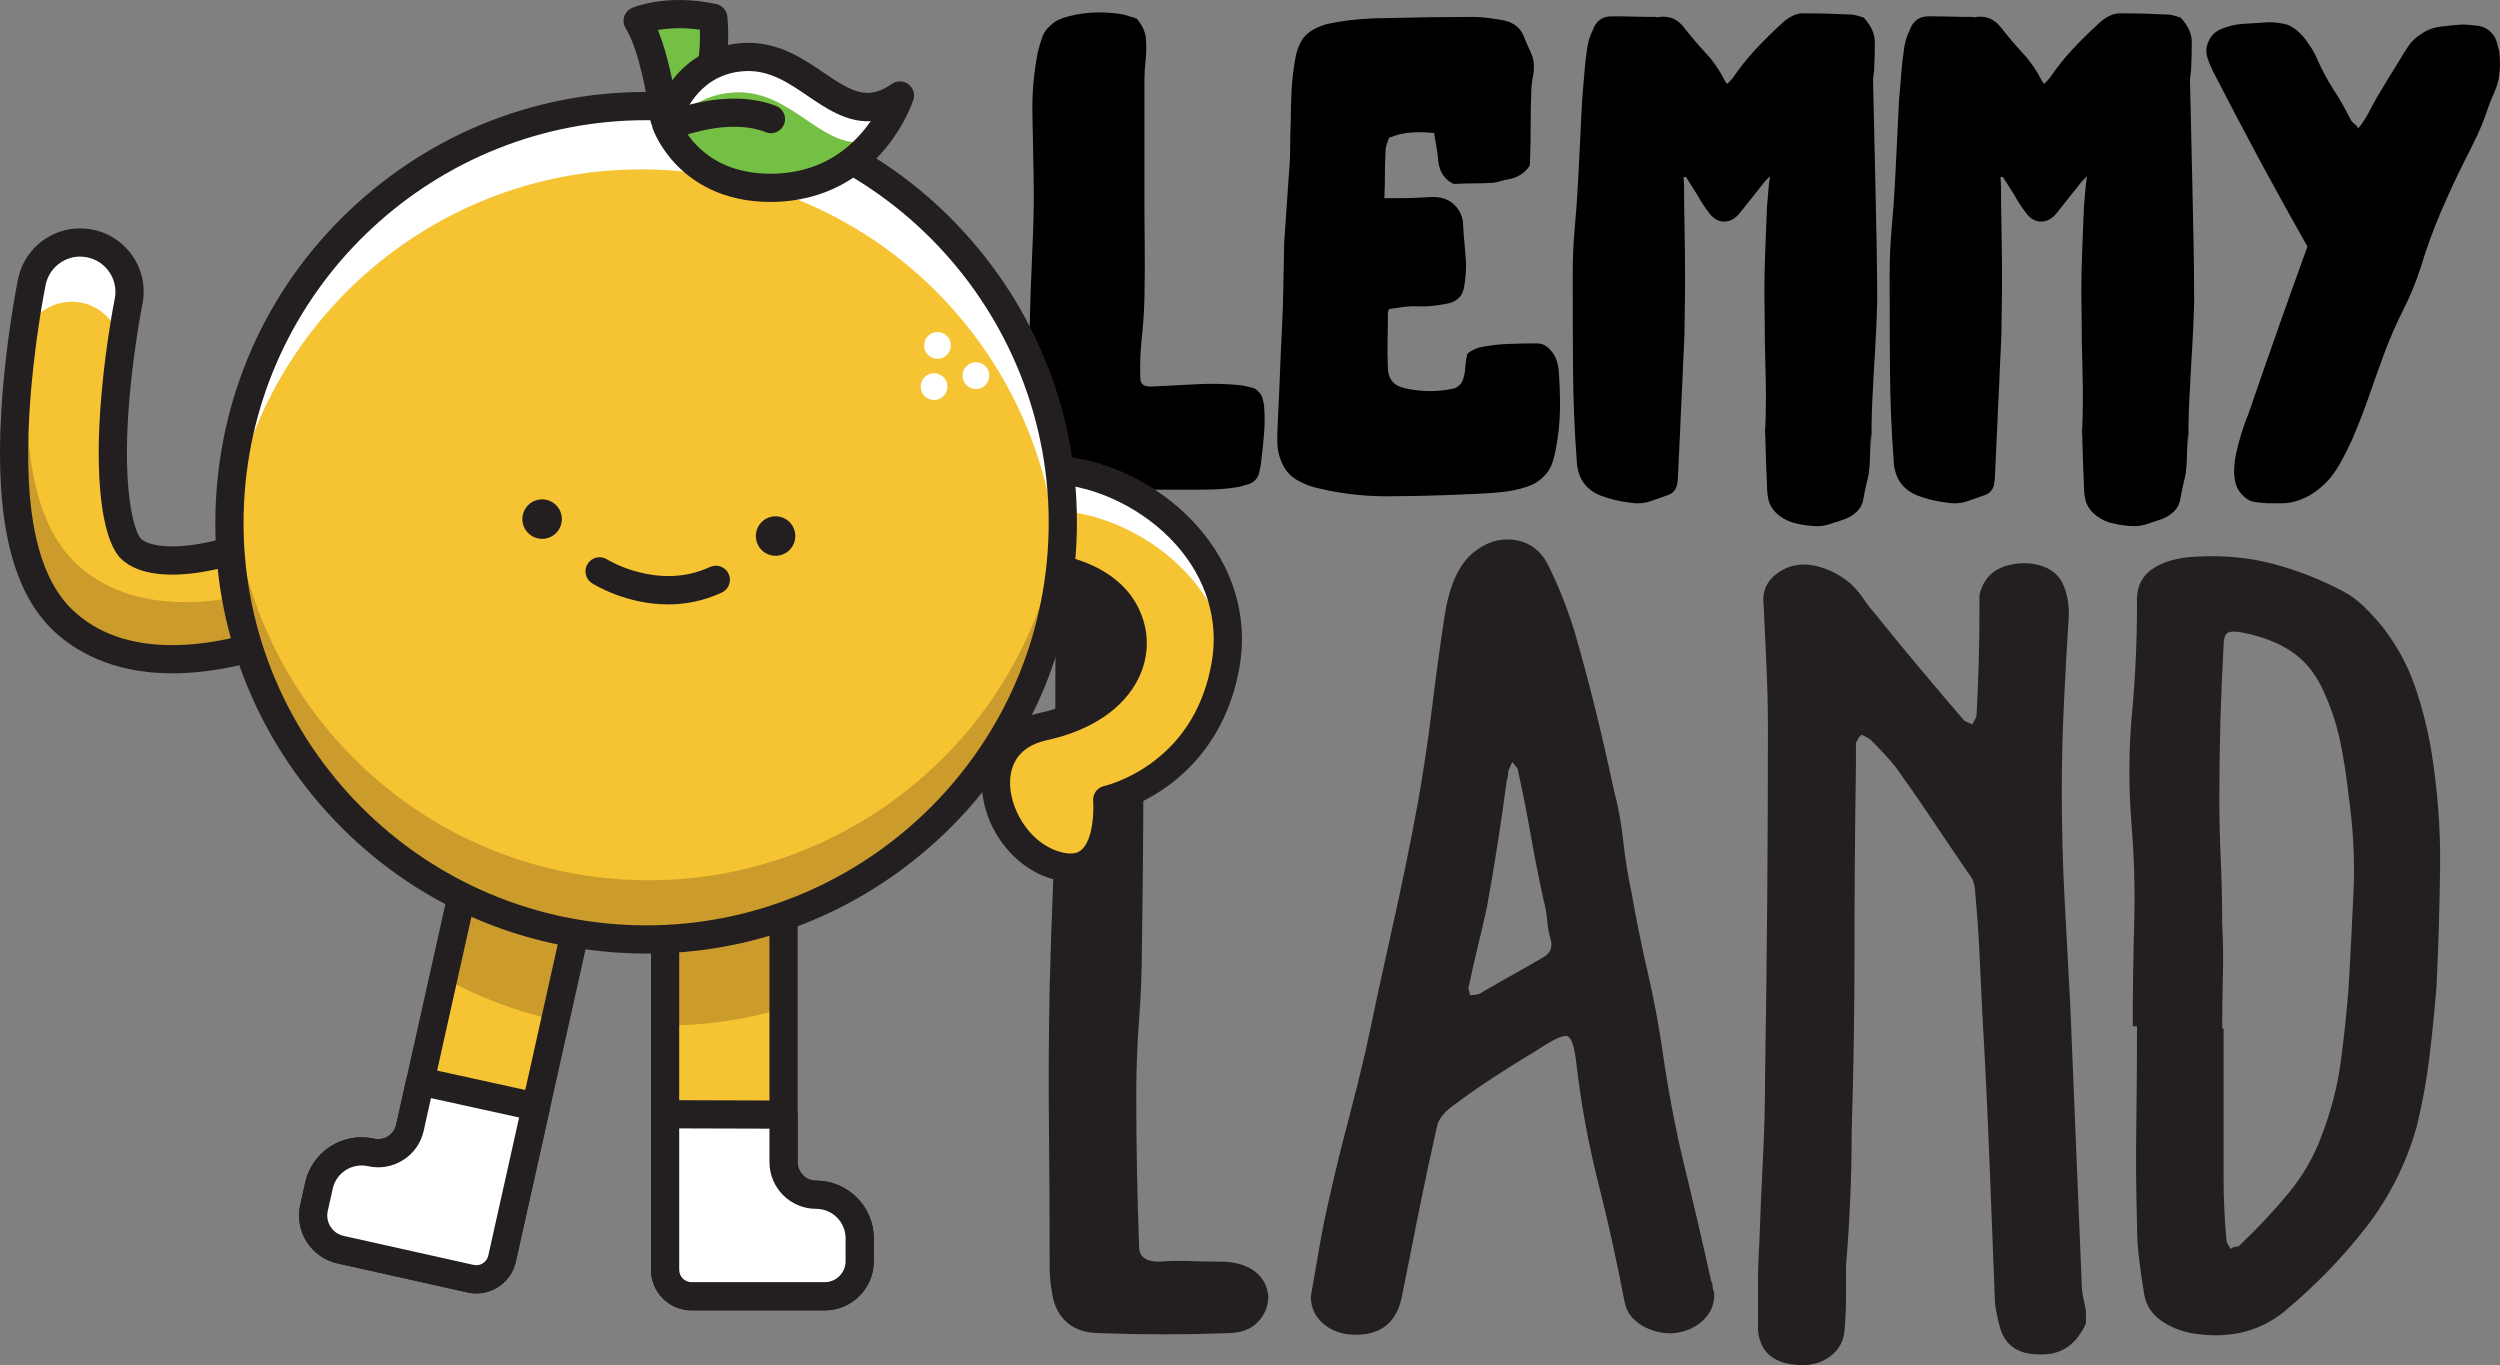 <?xml version="1.0" encoding="UTF-8"?>
<svg id="Ebene_2" xmlns="http://www.w3.org/2000/svg" viewBox="0 0 2254.04 1230.9">
  <rect x="0" y="0" width="2254.04" height="1230.9" fill="#808080" stroke="none"/>
  <defs>
    <style>
      .cls-1 {
        fill: #231f20;
      }

      .cls-2 {
        fill: #fff;
      }

      .cls-3 {
        fill: #74c044;
      }

      .cls-4 {
        fill: #cb9b2c;
      }

      .cls-5 {
        fill: #f6c333;
      }
    </style>
  </defs>
  <g id="Layer_4">
    <g id="LK_Logo">
      <g>
        <path d="M1134.88,353.33c1.78,1.79,2.94,3.74,3.47,5.88.54,2.14.98,4.27,1.33,6.41.71,8.55.71,17.09,0,25.64-.72,8.55-1.6,17.09-2.67,25.64-.36,2.85-.89,5.79-1.6,8.81-.72,3.03-1.96,5.43-3.74,7.21-1.79,1.78-3.92,3.02-6.41,3.74-2.5.71-4.99,1.42-7.48,2.14-5.7,1.07-11.22,1.78-16.56,2.14-5.34.35-11.04.53-17.09.53h-102.55c-5.7,0-11.4-.36-17.09-1.07-4.99-.72-9.97-1.79-14.96-3.21-4.99-1.43-9.08-4.1-12.29-8.01-2.14-2.85-3.56-6.05-4.27-9.61-.72-3.56-1.43-7.12-2.14-10.68-2.85-23.85-4.01-48.07-3.47-72.64.53-24.57,1.15-48.78,1.87-72.64.71-17.8,1.42-35.43,2.14-52.88.71-17.44.88-35.07.54-52.88-.36-18.51-.72-37.03-1.07-55.55-.36-18.51,1.24-36.86,4.81-55.02,1.07-4.62,2.4-9.16,4.01-13.62,1.6-4.45,4.18-8.09,7.75-10.95,2.14-2.14,4.62-3.82,7.48-5.07,2.85-1.24,5.69-2.22,8.55-2.94,8.19-2.14,16.47-3.29,24.84-3.47,8.36-.17,16.64.45,24.84,1.87,2.14.72,4.18,1.33,6.14,1.87,1.95.54,3.82,1.16,5.61,1.87,4.98,5.7,7.75,11.75,8.28,18.16.53,6.41.44,13.01-.27,19.76-.72,6.06-1.07,12.02-1.07,17.89v99.08c0,16.74.08,33.21.27,49.41.17,16.21.08,32.68-.27,49.41-.36,11.4-1.16,22.89-2.4,34.45-1.25,11.58-1.69,23.24-1.33,34.99,0,2.85.53,4.81,1.6,5.88l1.07,1.07c1.42,1.07,3.91,1.6,7.48,1.6,13.53-.71,27.15-1.42,40.86-2.14,13.7-.71,27.33-.35,40.86,1.07,2.85.72,5.61,1.33,8.28,1.87,2.67.53,4.89,1.87,6.68,4Z"/>
        <path d="M1401.42,320.22c1.78,3.56,3.02,7.48,3.74,11.75,1.07,12.47,1.51,24.84,1.33,37.12-.18,12.28-1.52,24.66-4,37.12-.72,3.56-1.6,7.03-2.67,10.42-1.07,3.39-2.67,6.5-4.81,9.35-4.63,6.06-10.68,10.33-18.16,12.82-7.48,2.49-14.96,4.09-22.43,4.81-6.06.71-13.27,1.24-21.63,1.6-8.37.35-17.01.71-25.91,1.07-8.9.35-17.63.62-26.17.8-8.55.18-15.67.27-21.37.27-24.22.71-47.54-1.6-69.97-6.94-3.56-.72-6.94-1.7-10.15-2.94-3.21-1.25-6.41-2.76-9.61-4.54-6.77-3.91-11.58-9.61-14.42-17.09-2.14-4.98-3.3-10.32-3.47-16.02-.18-5.69-.09-11.39.27-17.09.71-13.89,1.33-27.86,1.87-41.93.53-14.06,1.15-28.22,1.87-42.47.71-13.17,1.15-26.35,1.33-39.52.18-13.17.44-26.52.8-40.06.71-10.33,1.42-20.74,2.14-31.25.71-10.5,1.42-20.91,2.14-31.25.71-7.48,1.07-15.04,1.07-22.7s.18-15.22.53-22.7c0-9.97.27-19.85.8-29.64.54-9.79,1.69-19.5,3.47-29.11,1.07-6.05,3.02-11.39,5.88-16.02,2.14-3.56,5.34-6.58,9.61-9.08,4.98-2.85,10.15-4.81,15.49-5.88,5.34-1.07,10.68-1.95,16.02-2.67,6.05-.71,11.93-1.24,17.63-1.6,5.69-.35,11.39-.53,17.09-.53,13.17-.35,26.25-.62,39.26-.8,12.99-.18,25.91-.27,38.72-.27,4.27,0,8.55.27,12.82.8s8.55,1.16,12.82,1.87c4.98.72,9.26,2.32,12.82,4.81,3.55,2.49,6.22,6.06,8.01,10.68,1.07,2.85,2.31,5.79,3.74,8.81,1.42,3.03,2.67,5.97,3.74,8.81,1.78,5.7,1.78,12.47,0,20.3-.36,2.14-.63,4.19-.8,6.14-.18,1.96-.27,4.01-.27,6.14-.36,10.33-.53,20.48-.53,30.45s-.18,20.12-.53,30.45c0,2.49-.18,4.27-.54,5.34-4.63,6.41-10.87,10.33-18.7,11.75-2.49.36-4.81.89-6.94,1.6-2.14.72-4.46,1.25-6.94,1.6-6.06.36-12.02.54-17.89.54s-11.84.18-17.89.53c-8.19-3.91-12.82-10.86-13.89-20.83-.36-4.27-.89-8.46-1.6-12.55-.72-4.09-1.43-8.28-2.14-12.55-6.77-.71-13.45-.88-20.03-.53-6.59.36-13.45,1.96-20.56,4.81-.72,1.79-1.43,3.74-2.14,5.88-.72,2.14-1.07,4.27-1.07,6.41-.36,7.13-.53,14.16-.53,21.1s-.18,13.98-.53,21.1h8.55c6.05,0,11.84-.08,17.36-.27,5.52-.18,11.12-.44,16.82-.8,8.55-.35,15.4,2.05,20.56,7.21,5.16,5.17,7.75,11.31,7.75,18.43.35,6.06.8,11.84,1.33,17.36.53,5.52.98,11.31,1.33,17.36,0,6.77-.53,13.35-1.6,19.76-1.07,8.2-5.52,13.35-13.35,15.49-2.85.72-5.61,1.25-8.28,1.6-2.67.36-5.43.72-8.28,1.07-3.92.36-7.75.45-11.49.27-3.74-.18-7.57-.08-11.48.27-2.5.36-4.9.72-7.21,1.07-2.32.36-4.9.72-7.74,1.07-.72,1.43-1.07,2.67-1.07,3.74,0,8.2-.09,16.38-.27,24.57-.18,8.2-.09,16.38.27,24.57,0,10.33,5.34,16.56,16.03,18.7,12.82,2.85,25.64,3.2,38.46,1.07,1.78-.35,3.47-.71,5.07-1.07,1.6-.35,3.11-1.24,4.54-2.67,1.78-1.42,3.02-3.29,3.74-5.61.71-2.31,1.24-4.54,1.6-6.68.35-2.85.62-5.52.8-8.01.18-2.49.62-5.16,1.33-8.01,1.78-2.14,5.34-4.09,10.68-5.88,8.55-1.78,17.09-2.85,25.64-3.2,8.55-.35,17.27-.54,26.17-.54,3.91,0,7.12,1.07,9.61,3.21,2.49,2.14,4.62,4.63,6.41,7.48Z"/>
        <path d="M1690.92,167.45c.35,17.81.71,35.34,1.07,52.61.35,17.28.53,34.64.53,52.08-.36,14.61-.98,29.03-1.87,43.26-.89,14.25-1.7,28.67-2.4,43.27-.72,13.54-.98,27.16-.8,40.86.18,13.71-.09-17.29-.8-3.76-.36,6.76-.63,13.53-.8,20.3-.18,6.76-1.16,13.35-2.94,19.76-1.07,4.62-2.05,9.43-2.94,14.42-.89,4.98-3.3,9.08-7.21,12.29-2.85,2.49-6.33,4.45-10.42,5.88-4.1,1.42-7.93,2.67-11.49,3.74-4.63,1.78-9.7,2.49-15.22,2.14-5.52-.36-10.6-1.07-15.22-2.14-5.7-1.07-10.95-3.39-15.76-6.94-4.81-3.56-8.1-8.01-9.88-13.35-1.07-4.27-1.6-8.73-1.6-13.35-.72-16.02-1.25-31.96-1.6-47.8-.36-15.84-.36,12.84,0-3.18.71-17.44.8-34.89.27-52.35-.53-17.44-.8-35.07-.8-52.88-.36-16.02-.27-32.05.27-48.07.53-16.03,1.15-32.05,1.87-48.07.35-4.27.71-8.63,1.07-13.09.35-4.45.88-9.16,1.6-14.16-1.07,1.07-1.87,1.87-2.4,2.4-.54.53-1.16,1.16-1.87,1.87-3.92,4.99-7.74,9.8-11.48,14.42-3.74,4.63-7.57,9.44-11.49,14.42-3.92,4.99-8.46,7.57-13.62,7.74-5.17.18-9.71-2.22-13.62-7.21-3.92-4.98-7.66-10.68-11.22-17.09-1.79-2.85-3.47-5.52-5.07-8.01-1.6-2.49-3.3-5.16-5.07-8.01-.72,0-1.43.18-2.14.53.35,3.21.53,6.5.53,9.88v9.88c.35,17.81.62,35.52.8,53.15.18,17.63.08,35.34-.27,53.15,0,9.97-.27,19.85-.8,29.64-.53,9.8-.98,19.68-1.33,29.64-.72,13.54-1.33,26.98-1.87,40.33-.54,13.35-1.16,26.8-1.87,40.33,0,1.79-.09,3.66-.27,5.61-.18,1.95-.45,3.82-.8,5.61-1.07,4.62-3.74,7.65-8.01,9.08-5.7,2.14-11.31,4.09-16.82,5.88-5.52,1.78-11.31,2.14-17.36,1.07-9.26-1.07-18.16-3.21-26.71-6.41-13.18-5.34-20.3-15.3-21.37-29.91-2.14-28.49-3.3-56.89-3.47-85.2-.18-28.31-.27-56.89-.27-85.73,0-13.53.62-27.15,1.87-40.86,1.24-13.7,2.22-27.32,2.94-40.86.71-12.46,1.33-24.92,1.87-37.39.54-12.46,1.15-24.92,1.87-37.39.71-7.48,1.33-14.96,1.87-22.43.54-7.48,1.33-14.77,2.4-21.9.35-3.21.98-6.32,1.87-9.35.89-3.02,2.05-5.96,3.47-8.81,2.85-8.19,8.55-12.28,17.09-12.28,6.76,0,13.35.09,19.76.27,6.41.18,12.82.27,19.23.27.71,0,1.42.09,2.14.27.71.18,1.42.09,2.14-.27,8.9-1.07,16.2,2.14,21.9,9.61,6.41,8.2,13,15.94,19.76,23.24,6.76,7.3,12.46,15.58,17.09,24.84.35.72.62,1.16.8,1.33.18.18.62.63,1.33,1.34,2.49-2.49,4.27-4.45,5.34-5.88,6.05-8.9,12.73-17.27,20.03-25.11,7.3-7.83,15.04-15.49,23.24-22.97,2.85-2.85,6.14-5.25,9.88-7.21,3.74-1.95,7.92-2.75,12.55-2.4,6.76,0,13.44.09,20.03.27,6.58.18,13.26.45,20.03.8,2.14,0,4.27.36,6.41,1.07,2.14.72,3.91,1.25,5.34,1.6,6.76,7.13,10.15,14.52,10.15,22.17s-.18,15.22-.53,22.7c0,2.14-.18,4.19-.53,6.14-.36,1.96-.54,4-.54,6.14.35,16.03.71,31.78,1.07,47.27.35,15.49.71,31.25,1.07,47.27Z"/>
        <path d="M1976.68,167.45c.35,17.81.71,35.34,1.07,52.61.35,17.28.53,34.64.53,52.08-.36,14.61-.98,29.03-1.87,43.26-.89,14.25-1.7,28.67-2.4,43.27-.72,13.54-.98,27.16-.8,40.86.18,13.71-.09-17.29-.8-3.76-.36,6.76-.63,13.53-.8,20.3-.18,6.76-1.16,13.35-2.94,19.76-1.07,4.62-2.05,9.43-2.94,14.42-.89,4.98-3.3,9.08-7.21,12.29-2.85,2.49-6.33,4.45-10.42,5.88-4.1,1.42-7.93,2.67-11.49,3.74-4.63,1.78-9.7,2.49-15.22,2.14-5.52-.36-10.6-1.07-15.22-2.14-5.7-1.07-10.95-3.39-15.76-6.94-4.81-3.56-8.1-8.01-9.88-13.35-1.07-4.27-1.6-8.73-1.6-13.35-.72-16.02-1.25-31.96-1.6-47.8-.36-15.84-.36,12.84,0-3.18.71-17.44.8-34.89.27-52.35-.53-17.44-.8-35.07-.8-52.88-.36-16.02-.27-32.05.27-48.07.53-16.03,1.15-32.05,1.87-48.07.35-4.27.71-8.63,1.07-13.09.35-4.45.88-9.16,1.6-14.16-1.07,1.07-1.87,1.87-2.4,2.4-.54.53-1.16,1.16-1.87,1.87-3.92,4.99-7.74,9.8-11.48,14.42-3.74,4.63-7.57,9.44-11.49,14.42-3.92,4.99-8.46,7.57-13.62,7.74-5.17.18-9.71-2.22-13.62-7.21-3.92-4.98-7.66-10.68-11.22-17.09-1.79-2.85-3.47-5.52-5.07-8.01-1.6-2.49-3.3-5.16-5.07-8.01-.72,0-1.43.18-2.14.53.35,3.21.53,6.5.53,9.88v9.88c.35,17.81.62,35.52.8,53.15.18,17.63.08,35.34-.27,53.15,0,9.97-.27,19.85-.8,29.64-.53,9.8-.98,19.68-1.33,29.64-.72,13.54-1.33,26.98-1.87,40.33-.54,13.35-1.16,26.8-1.87,40.33,0,1.79-.09,3.66-.27,5.61-.18,1.95-.45,3.82-.8,5.61-1.07,4.62-3.74,7.65-8.01,9.08-5.7,2.14-11.31,4.09-16.82,5.88-5.52,1.78-11.31,2.14-17.36,1.07-9.26-1.07-18.16-3.21-26.71-6.41-13.18-5.34-20.3-15.3-21.37-29.91-2.14-28.49-3.3-56.89-3.47-85.2-.18-28.31-.27-56.89-.27-85.73,0-13.53.62-27.15,1.87-40.86,1.24-13.7,2.22-27.32,2.94-40.86.71-12.46,1.33-24.92,1.87-37.39.54-12.46,1.15-24.92,1.87-37.39.71-7.48,1.33-14.96,1.87-22.43.54-7.48,1.33-14.77,2.4-21.9.35-3.21.98-6.32,1.87-9.35.89-3.02,2.05-5.96,3.47-8.81,2.85-8.19,8.55-12.28,17.09-12.28,6.76,0,13.35.09,19.76.27,6.41.18,12.82.27,19.23.27.71,0,1.42.09,2.14.27.71.18,1.42.09,2.14-.27,8.9-1.07,16.2,2.14,21.9,9.61,6.41,8.2,13,15.94,19.76,23.24,6.76,7.3,12.46,15.58,17.09,24.84.35.72.62,1.16.8,1.33.18.18.62.63,1.33,1.34,2.49-2.49,4.27-4.45,5.34-5.88,6.05-8.9,12.73-17.27,20.03-25.11,7.3-7.83,15.04-15.49,23.24-22.97,2.85-2.85,6.14-5.25,9.88-7.21,3.74-1.95,7.92-2.75,12.55-2.4,6.76,0,13.44.09,20.03.27,6.58.18,13.26.45,20.03.8,2.14,0,4.27.36,6.41,1.07,2.14.72,3.91,1.25,5.34,1.6,6.76,7.13,10.15,14.52,10.15,22.17s-.18,15.22-.53,22.7c0,2.14-.18,4.19-.53,6.14-.36,1.96-.54,4-.54,6.14.35,16.03.71,31.78,1.07,47.27.35,15.49.71,31.25,1.07,47.27Z"/>
        <path d="M2252.82,71.31c-1.07,4.63-2.49,8.91-4.27,12.82-1.79,3.92-3.39,7.84-4.81,11.75-2.85,8.91-6.24,17.54-10.15,25.91-3.92,8.37-8.01,16.65-12.28,24.84-7.48,14.96-14.51,30.18-21.1,45.67-6.59,15.49-12.38,31.43-17.36,47.81-4.27,13.54-9.53,26.44-15.76,38.73-6.24,12.28-11.84,25.02-16.82,38.19-4.99,13.54-9.8,26.98-14.42,40.33-4.63,13.35-9.8,26.62-15.49,39.79-2.85,6.06-5.79,11.94-8.81,17.63-3.03,5.7-6.5,11.04-10.42,16.03-4.27,4.98-9.08,9.35-14.42,13.09s-11.22,6.49-17.63,8.28c-3.92,1.07-8.1,1.6-12.55,1.6h-12.55c-2.85-.36-5.61-.63-8.28-.8-2.67-.18-5.26-.8-7.75-1.87-3.2-1.79-5.97-4.19-8.28-7.21-2.32-3.03-3.83-6.5-4.54-10.42-.72-3.91-.99-7.65-.8-11.22.18-3.55.62-7.29,1.33-11.21,1.42-6.76,3.11-13.35,5.07-19.76,1.95-6.41,4.18-12.64,6.68-18.7,8.55-24.92,17.18-49.76,25.91-74.51,8.72-24.75,17.54-49.41,26.44-73.98.35-.71.53-1.42.53-2.14-14.61-25.64-28.84-51.36-42.73-77.18-13.89-25.81-27.6-51.89-41.13-78.25-2.5-4.62-4.54-9.43-6.14-14.42-1.6-4.98-1.33-9.79.8-14.42,2.14-5.34,5.96-9.16,11.49-11.49,5.52-2.31,11.3-3.82,17.36-4.54l25.64-1.6c2.85,0,5.61.18,8.28.53,2.67.36,5.42.89,8.28,1.6,6.05,2.49,11.49,6.86,16.29,13.09,4.81,6.23,8.46,12.38,10.95,18.43,4.27,9.61,9.16,18.7,14.69,27.24,5.52,8.55,10.59,17.45,15.22,26.71.71,1.43,1.78,2.67,3.21,3.74,1.42,1.07,2.67,2.5,3.74,4.27,3.55-4.27,6.58-8.81,9.08-13.62,2.49-4.81,5.16-9.7,8.01-14.69,3.21-5.34,6.41-10.68,9.61-16.03,3.21-5.34,6.41-10.5,9.61-15.49,2.85-4.98,5.78-9.7,8.81-14.16,3.02-4.45,6.85-8.09,11.49-10.95,4.98-3.55,10.76-5.78,17.36-6.68,6.59-.88,12.9-1.51,18.96-1.87,4.98,0,9.97.36,14.96,1.07,4.98.72,9.08,2.85,12.28,6.41,2.14,2.14,3.65,4.72,4.54,7.74.88,3.03,1.69,5.97,2.4,8.81,1.07,8.91.88,17.28-.54,25.1Z"/>
      </g>
      <g>
        <path class="cls-1" d="M951.51,697.44v-78.55c0-26.01.42-52.18,1.28-78.55v-17.69c4.26-18.03,16.64-27.05,37.12-27.05,9.38-.68,17.92,1.4,25.6,6.24,7.68,4.86,12.36,11.44,14.08,19.77.84,2.78,1.28,6.94,1.28,12.49v159.18c0,52.72-.44,105.44-1.28,158.14,0,22.89-.86,45.61-2.56,68.14-1.72,22.55-2.56,44.92-2.56,67.1s.2,45.78.64,68.67c.42,22.89,1.06,45.78,1.92,68.67,0,9.02,5.96,13.52,17.92,13.52,9.38-.68,18.56-.86,27.52-.52,8.96.36,18.12.52,27.52.52,12.8,0,23.04,2.78,30.72,8.32,7.68,5.56,11.94,13.18,12.8,22.89,0,9.02-3.2,16.82-9.6,23.41-6.4,6.6-15.58,9.88-27.52,9.88-37.56,1.4-75.52,1.4-113.92,0-12.8,0-22.84-3.12-30.08-9.36-7.26-6.24-11.74-14.57-13.44-24.97-.86-4.16-1.5-8.48-1.92-13-.44-4.51-.64-8.84-.64-13.01,0-42.3-.2-84.27-.64-125.89-.42-41.62-.2-83.57.64-125.89.84-32.59,1.92-64.67,3.2-96.24,1.28-31.55,2.76-63.63,4.48-96.24h-2.56Z"/>
        <path class="cls-1" d="M1181.88,1168.73c2.56-14.56,5.12-29.29,7.68-44.22,2.56-14.91,5.54-29.65,8.96-44.22,5.12-22.89,10.66-45.6,16.64-68.14,5.96-22.53,11.52-44.9,16.64-67.11,7.68-36.75,15.56-73.17,23.68-109.24,8.1-36.06,15.56-72.47,22.4-109.24,5.12-28.43,9.38-56.7,12.8-84.79,3.4-28.09,7.24-56.34,11.52-84.79,1.7-11.78,4.26-22.19,7.68-31.21,4.26-11.09,9.8-19.77,16.64-26.01,11.94-10.41,24.74-14.73,38.4-13.01,13.64,1.74,23.88,9.2,30.72,22.37,9.38,18.73,17.48,39.19,24.32,61.38,12.8,44.39,24.32,90.87,34.56,139.41,4.26,15.96,7.24,31.91,8.96,47.86,1.7,15.97,4.26,31.91,7.68,47.86,4.26,24.29,9.16,48.38,14.72,72.31,5.54,23.93,10.02,48.04,13.44,72.31,5.12,35.37,11.72,69.71,19.84,103,8.1,33.29,16,67.28,23.68,101.96.84,1.4,1.28,2.96,1.28,4.68s.42,3.3,1.28,4.68c.84,9.72-2.14,18.05-8.96,24.97-6.84,6.94-15.8,11.1-26.88,12.49-10.24.7-19.84-1.56-28.8-6.76-8.96-5.2-14.3-12.31-16-21.33-6.84-36.06-14.72-71.79-23.68-107.16-8.96-35.37-15.58-71.43-19.84-108.2-1.72-15.25-4.48-23.41-8.32-24.45-3.84-1.04-13.02,3.3-27.52,13.01-12.8,7.64-25.6,15.61-38.4,23.93-12.8,8.32-25.18,17-37.12,26.01-7.68,5.56-12.38,11.44-14.08,17.69-5.98,26.37-11.52,52.38-16.64,78.03-5.12,25.67-10.24,51.34-15.36,76.99-4.28,20.12-15.8,31.21-34.56,33.29-13.66,1.4-24.96-1.2-33.92-7.8-8.96-6.59-13.44-15.43-13.44-26.53ZM1323.96,890.95c0,.7.2,1.56.64,2.6.42,1.04.64,2.26.64,3.64,5.12,0,8.52-.68,10.24-2.08,9.38-5.54,18.76-10.92,28.16-16.12,9.38-5.2,18.76-10.57,28.16-16.13,5.96-3.46,8.1-8.66,6.4-15.61-1.72-5.54-2.78-11.26-3.2-17.17-.44-5.88-1.5-11.96-3.2-18.21-4.28-19.41-8.12-38.84-11.52-58.26-3.42-19.41-7.26-38.84-11.52-58.26,0-1.38-.64-2.76-1.92-4.16-1.28-1.38-2.36-2.76-3.2-4.16-.86,1.4-2.14,4.16-3.84,8.32,0,3.48-.44,6.24-1.28,8.32-2.56,19.43-5.34,38.67-8.32,57.74-3,19.09-6.2,37.97-9.6,56.7-2.56,11.8-5.34,23.77-8.32,35.89-3,12.14-5.76,24.45-8.32,36.94Z"/>
        <path class="cls-1" d="M1880.71,1193.05c-1.72,4.16-3.42,7.28-5.12,9.36-8.54,13.19-20.92,19.43-37.12,18.73-17.92,0-29.44-7.28-34.56-21.85-1.72-5.54-3.42-13.17-5.12-22.89-1.72-43.7-3.42-87.39-5.12-131.09-1.72-43.69-3.84-87.73-6.4-132.13-.86-18.03-1.72-36.06-2.56-54.1-.86-18.03-2.14-36.06-3.84-54.1,0-4.16-.86-8.32-2.56-12.49-11.96-17.33-23.48-34.33-34.56-50.98-11.1-16.65-22.62-33.29-34.56-49.94-3.42-4.16-7.04-8.32-10.88-12.49-3.84-4.16-7.9-8.32-12.16-12.49-.86-.68-3.42-2.08-7.68-4.16-1.72,1.4-2.78,2.6-3.2,3.64-.44,1.04-1.08,2.26-1.92,3.64v21.85c-.86,54.8-1.28,109.6-1.28,164.38s-.86,109.6-2.56,164.38c0,20.12-.44,40.23-1.28,60.34-.86,20.12-2.14,40.23-3.84,60.34v29.13c0,9.72-.44,19.42-1.28,29.13-.86,10.4-5.56,18.57-14.08,24.45-8.54,5.88-18.78,8.14-30.72,6.76-20.48-2.08-31.58-12.49-33.28-31.21v-40.05c0-12.83.42-26.17,1.28-40.06.84-24.97,1.92-49.94,3.2-74.91,1.28-24.97,1.92-49.94,1.92-74.91.84-52.02,1.48-104.04,1.92-156.06.42-52.02.64-104.38.64-157.1,0-18.03-.44-36.24-1.28-54.62-.86-18.37-1.72-36.93-2.56-55.66-1.72-13.17,3.2-23.41,14.72-30.69,11.52-7.28,24.96-8.14,40.32-2.6,9.38,3.48,17.48,8.32,24.32,14.56,4.26,4.16,7.88,8.5,10.88,13,2.98,4.52,6.6,9.2,10.88,14.05,12.8,15.96,25.6,31.57,38.4,46.81,12.8,15.27,26.02,30.87,39.68,46.82.84,1.4,2.12,2.44,3.84,3.12,1.7.7,3.4,1.4,5.12,2.08.84-1.38,1.7-2.94,2.56-4.68.84-1.72,1.28-3.28,1.28-4.68.84-15.95,1.48-31.73,1.92-47.34.42-15.61.64-31.38.64-47.34v-12.49c1.7-7.62,5.12-13.86,10.24-18.73,5.12-4.84,12.36-7.96,21.76-9.36,9.38-1.38,18.12-.52,26.24,2.6,8.1,3.12,13.86,8.5,17.28,16.13,3.4,7.64,5.12,16.64,5.12,27.05-1.72,26.37-3.2,53.06-4.48,80.11-1.28,27.05-1.92,53.76-1.92,80.11,0,32.61.84,64.86,2.56,96.76,1.7,31.91,3.4,63.82,5.12,95.72,1.7,41.62,3.4,83.23,5.12,124.85,1.7,41.62,3.4,83.23,5.12,124.85,0,4.16.42,8.32,1.28,12.49.84,4.16,1.7,8.32,2.56,12.49v11.44Z"/>
        <path class="cls-1" d="M1922.93,925.28c0-31.21.42-61.9,1.28-92.07.84-30.17,0-60.86-2.56-92.07-2.56-33.29-2.36-66.07.64-98.32,2.98-32.25,4.48-65.02,4.48-98.32-.86-13.87,3.62-24.27,13.44-31.21,9.8-6.93,23.24-10.74,40.32-11.44,24.74-1.38,48,.88,69.76,6.76,21.76,5.9,42.44,14.05,62.08,24.45,6.82,3.48,13.22,8.16,19.2,14.04,5.96,5.9,11.52,11.96,16.64,18.21,12.8,16.64,22.4,34.17,28.8,52.54,6.4,18.39,11.3,37.29,14.72,56.7,5.96,36.07,8.74,71.79,8.32,107.16-.44,35.37-1.5,71.1-3.2,107.16-1.72,21.51-3.84,42.84-6.4,63.98-2.56,21.17-6.4,42.14-11.52,62.94-9.4,33.29-24.54,63.46-45.44,90.51-20.92,27.05-45.44,52.38-73.6,75.95-21.34,17.35-46.94,24.29-76.8,20.81-12.8-1.38-23.9-5.2-33.28-11.44-9.4-6.24-14.94-14.56-16.64-24.97-1.72-10.4-3.2-20.81-4.48-31.21-1.28-10.41-1.92-20.81-1.92-31.21-.86-29.81-1.08-59.46-.64-88.95.42-29.47.64-59.46.64-89.99h-3.84ZM2003.57,927.36h1.28v136.29c0,9.02.2,18.05.64,27.05.42,9.02,1.06,18.05,1.92,27.05,0,1.4.42,2.78,1.28,4.16.84,1.4,1.7,2.78,2.56,4.16,1.7-1.38,3.4-2.08,5.12-2.08s2.98-.68,3.84-2.08c15.36-14.56,29.64-29.81,42.88-45.78,13.22-15.95,23.24-33.29,30.08-52.02,8.52-22.19,14.28-44.38,17.28-66.59,2.98-22.19,5.32-44.38,7.04-66.58,1.7-29.13,3.2-58.09,4.48-86.87,1.28-28.77-.22-57.74-4.48-86.87-1.72-16.65-4.28-33.11-7.68-49.42-3.42-16.29-8.96-32.41-16.64-48.38-6.84-13.86-16-24.61-27.52-32.25-11.52-7.62-25.82-13.17-42.88-16.65-6.84-1.38-11.52-1.38-14.08,0-2.56,1.4-3.84,5.2-3.84,11.44-2.56,45.1-3.84,90.52-3.84,136.29,0,19.42.42,38.49,1.28,57.22.84,18.73,1.28,37.81,1.28,57.22.84,15.96,1.06,31.73.64,47.34-.44,15.61-.64,31.39-.64,47.34Z"/>
      </g>
      <g>
        <path class="cls-5" d="M155.25,594.38c-49.67,0-80.47-17.88-98.71-35.38-34.15-32.75-48.12-94-42.7-187.24,3.57-61.51,14.41-115.23,14.87-117.49,4.9-24.08,28.39-39.64,52.48-34.73,24.08,4.9,39.63,28.4,34.73,52.48-.25,1.23-10.17,50.95-13.28,105.82-4.33,76.4,7.71,109.44,15.5,116.91,11.79,11.3,37.87,13.72,71.55,6.63,33.19-6.99,61.34-20.42,61.62-20.55,22.11-10.73,48.69-1.5,59.43,20.61,10.74,22.11,1.48,48.75-20.63,59.49-1.48.72-36.75,17.72-80.11,27.12-20.39,4.43-38.57,6.32-54.75,6.32Z"/>
        <path class="cls-4" d="M301.55,509.45c-1.48.72-36.75,17.72-80.11,27.12-20.39,4.43-38.57,6.32-54.75,6.32-49.67,0-80.47-17.88-98.71-35.38-34.15-32.75-48.12-94-42.7-187.24,1.74-29.86,5.18-57.88,8.32-79.07-2.25,3.97-3.93,8.36-4.89,13.07-.46,2.26-11.29,55.98-14.87,117.49-5.42,93.25,8.55,154.49,42.7,187.24,18.25,17.5,49.05,35.38,98.71,35.38,16.18,0,34.36-1.9,54.75-6.32,43.36-9.41,78.63-26.4,80.11-27.12,21.62-10.5,30.94-36.21,21.3-58.02-2.92,2.55-6.21,4.76-9.85,6.53Z"/>
        <path class="cls-2" d="M21.08,307.67c4.9-24.08,28.39-39.64,52.48-34.73,17.77,3.62,30.88,17.36,34.57,33.99,3.03-20.62,5.75-34.27,5.88-34.9,4.9-24.08-10.64-47.58-34.73-52.48-24.09-4.91-47.58,10.64-52.48,34.73-.42,2.08-9.69,48.02-13.92,103.46,3.93-28.89,7.93-48.71,8.2-50.06Z"/>
        <path class="cls-1" d="M155.25,607.1h0c-55.32,0-89-21.16-107.51-38.92C10.74,532.7-4.5,468.21,1.14,371.02c3.63-62.41,14.64-116.99,15.1-119.29,3.05-14.98,11.75-27.87,24.49-36.3,12.75-8.43,28.02-11.4,42.99-8.35,14.97,3.05,27.86,11.75,36.3,24.49,8.43,12.75,11.4,28.01,8.35,42.99-.09.47-9.99,49.98-13.05,104-4.16,73.35,7.29,102.58,11.63,107.03,6.3,6.04,25.84,10.56,60.12,3.35,31.41-6.61,58.47-19.45,58.74-19.57,28.3-13.74,62.58-1.86,76.36,26.52,6.68,13.75,7.59,29.28,2.58,43.73-5.01,14.44-15.34,26.07-29.09,32.75-1.54.75-38.13,18.38-82.97,28.11-20.21,4.39-39.54,6.61-57.44,6.61ZM72.24,231.35c-6.17,0-12.21,1.8-17.47,5.29-7.08,4.68-11.91,11.85-13.61,20.17-.45,2.22-11.11,55.07-14.64,115.69-5.19,89.31,7.5,147.31,38.81,177.33,22.04,21.13,52.29,31.84,89.92,31.84,16.09,0,33.61-2.03,52.05-6.03,41.89-9.09,75.83-25.44,77.25-26.13,7.64-3.71,13.39-10.18,16.17-18.21,2.79-8.03,2.28-16.65-1.43-24.28-7.66-15.77-26.69-22.37-42.44-14.73-.32.16-29.71,14.22-64.56,21.56-38.42,8.09-67.89,4.57-82.97-9.89-15.79-15.14-23.04-62.54-19.4-126.81,3.16-55.82,13.09-105.53,13.51-107.62,1.7-8.34.05-16.82-4.63-23.9-4.69-7.08-11.85-11.91-20.17-13.61-2.14-.44-4.28-.65-6.42-.65Z"/>
        <g>
          <path class="cls-5" d="M599.67,827.37v317.53c0,13.16,10.67,23.83,23.83,23.83h120.05c17.43,0,31.56-14.13,31.56-31.56v-20.66c0-21.71-17.6-39.31-39.31-39.31h0c-16.2,0-29.34-13.14-29.34-29.34v-241.46s-106.79,20.98-106.79,20.98Z"/>
          <path class="cls-4" d="M599.67,924.62c37.11-.02,72.94-5.45,106.79-15.49v-95.12l-106.79,20.98v89.63Z"/>
          <path class="cls-1" d="M743.55,1181.44h-120.06c-20.15,0-36.54-16.39-36.54-36.54v-317.53c0-6.08,4.3-11.3,10.26-12.48l106.79-20.98c3.73-.73,7.59.24,10.53,2.66,2.94,2.41,4.64,6.02,4.64,9.82v241.46c0,9.17,7.46,16.63,16.63,16.63,28.69,0,52.03,23.34,52.03,52.03v20.66c0,24.42-19.86,44.28-44.28,44.28ZM612.38,837.83v307.07c0,6.13,4.98,11.11,11.11,11.11h120.06c10.39,0,18.85-8.46,18.85-18.85v-20.66c0-14.67-11.93-26.6-26.6-26.6-23.19,0-42.05-18.87-42.05-42.05v-226l-81.36,15.98Z"/>
          <g>
            <path class="cls-2" d="M599.67,1004.62v140.28c0,13.16,10.67,23.83,23.83,23.83h120.05c17.43,0,31.56-14.13,31.56-31.56v-20.66c0-21.71-17.6-39.31-39.31-39.31h0c-16.2,0-29.34-13.14-29.34-29.34v-42.91s-106.79-.32-106.79-.32Z"/>
            <path class="cls-1" d="M743.55,1181.44h-120.06c-20.15,0-36.54-16.39-36.54-36.54v-140.27c0-3.38,1.34-6.62,3.74-9,2.38-2.38,5.61-3.71,8.98-3.71h.04l106.79.32c7.01.02,12.68,5.71,12.68,12.71v42.91c0,9.17,7.46,16.63,16.63,16.63,28.69,0,52.03,23.34,52.03,52.03v20.66c0,24.42-19.86,44.28-44.28,44.28ZM612.38,1017.38v127.52c0,6.13,4.99,11.11,11.11,11.11h120.06c10.39,0,18.85-8.46,18.85-18.85v-20.66c0-14.67-11.93-26.6-26.6-26.6-23.19,0-42.05-18.87-42.05-42.05v-30.23l-81.36-.24Z"/>
          </g>
        </g>
        <g>
          <path class="cls-5" d="M521.84,824.9l-69.17,309.9c-2.87,12.84-15.6,20.93-28.44,18.06l-117.17-26.15c-17.01-3.8-27.73-20.67-23.93-37.68l4.5-20.16c4.73-21.19,25.74-34.53,46.93-29.8h0c15.82,3.53,31.5-6.43,35.03-22.24l52.6-235.66,99.66,43.74Z"/>
          <path class="cls-4" d="M500.65,919.82c-36.21-8.1-70-21.2-100.85-38.38l20.72-92.83,99.66,43.74-19.52,87.47Z"/>
          <path class="cls-1" d="M429.48,1166.16c-2.67,0-5.36-.29-8.03-.89l-117.17-26.15c-11.54-2.58-21.39-9.49-27.73-19.48-6.34-9.98-8.41-21.84-5.84-33.38l4.5-20.16c6.25-28,34.11-45.69,62.11-39.44,4.34.97,8.79.19,12.54-2.19,3.75-2.38,6.35-6.08,7.31-10.41l52.6-235.66c.83-3.71,3.27-6.85,6.66-8.57,3.39-1.72,7.37-1.83,10.85-.3l99.66,43.74c5.56,2.44,8.62,8.48,7.3,14.41l-69.17,309.9c-2.13,9.53-7.83,17.65-16.07,22.89-5.93,3.76-12.66,5.71-19.52,5.71ZM325.98,1050.83c-12.18,0-23.19,8.44-25.96,20.81l-4.5,20.16c-1.1,4.91-.21,9.96,2.49,14.21,2.7,4.25,6.89,7.2,11.81,8.29l117.17,26.15c2.89.65,5.87.13,8.38-1.47,2.51-1.59,4.24-4.06,4.89-6.96l66.89-299.7-75.93-33.32-49.23,220.57c-5.05,22.63-27.57,36.94-50.21,31.88-1.94-.43-3.89-.64-5.8-.64Z"/>
          <g>
            <path class="cls-2" d="M483.22,997.89l-30.56,136.91c-2.87,12.84-15.6,20.93-28.44,18.06l-117.17-26.15c-17.01-3.8-27.73-20.67-23.93-37.68l4.5-20.16c4.73-21.19,25.74-34.53,46.93-29.8h0c15.82,3.53,31.5-6.43,35.03-22.24l9.35-41.88,104.3,22.95Z"/>
            <path class="cls-1" d="M429.48,1166.16c-2.67,0-5.36-.29-8.03-.89l-117.17-26.15c-11.54-2.58-21.39-9.49-27.73-19.48-6.34-9.98-8.41-21.84-5.84-33.38l4.5-20.17c6.25-28,34.11-45.69,62.11-39.44,4.34.97,8.79.19,12.54-2.19,3.75-2.38,6.35-6.08,7.31-10.41l9.35-41.87c1.53-6.84,8.29-11.15,15.14-9.65l104.3,22.95c3.3.73,6.17,2.74,7.99,5.59,1.82,2.85,2.42,6.3,1.69,9.6l-30.56,136.91c-2.13,9.53-7.83,17.65-16.07,22.89-5.93,3.76-12.66,5.71-19.52,5.71ZM325.98,1050.83c-12.18,0-23.19,8.44-25.96,20.81l-4.5,20.16c-1.1,4.91-.21,9.96,2.49,14.21,2.7,4.25,6.89,7.2,11.81,8.29l117.17,26.15c2.9.65,5.87.13,8.38-1.47,2.51-1.59,4.24-4.06,4.89-6.96l27.78-124.46-79.46-17.49-6.58,29.5c-2.45,10.96-9.02,20.32-18.5,26.34-9.48,6.02-20.74,7.99-31.71,5.54-1.94-.43-3.89-.64-5.8-.64Z"/>
          </g>
        </g>
        <g>
          <path class="cls-5" d="M942.33,511.32s53.4,3.81,72.47,41.96c19.07,38.14-3.81,86.46-73.74,101.71-69.93,15.26-45.77,106.8,8.9,124.6,54.67,17.8,48.31-58.48,48.31-58.48,0,0,89-19.07,106.8-122.06,17.8-102.98-86.46-180.54-169.1-175.45l6.36,87.73Z"/>
          <path class="cls-2" d="M1108.32,594.47c13.99-100.69-88.39-175.89-169.81-170.88l2.66,36.75c70.61-2.82,155.71,53.58,167.14,134.13Z"/>
          <path class="cls-1" d="M965.12,794.96c-5.57,0-11.91-.95-19.1-3.29-35.94-11.7-62.59-51-60.66-89.46,1.52-30.44,21.33-52.74,52.99-59.65,32.52-7.09,55.8-22.22,65.54-42.58,6.32-13.22,6.16-27.79-.46-41.03-15.53-31.07-61.57-34.93-62.03-34.96-6.28-.48-11.29-5.48-11.74-11.76l-6.36-87.73c-.25-3.39.87-6.73,3.11-9.29,2.24-2.56,5.4-4.11,8.79-4.32,50.33-3.08,106.76,21.58,143.75,62.87,32.81,36.62,46.54,81.88,38.66,127.45-9.93,57.43-40.92,90.32-65.17,107.8-16.18,11.66-31.52,18.17-41.19,21.5-.23,15.11-3.28,42.12-20.89,56.05-5.39,4.27-13.62,8.4-25.23,8.4ZM954.26,500.18c18.55,3.48,55.4,14.4,71.9,47.41,10.2,20.41,10.44,42.91.65,63.37-13.2,27.6-42.7,47.65-83.05,56.45-26.08,5.69-32.35,22.76-33.01,36.07-1.19,23.75,15.86,55.13,43.14,64.01,13.85,4.51,18.97.47,20.66-.86,11.21-8.85,11.75-35.77,11.05-44.5-.51-6.36,3.77-12.13,10.01-13.47.16-.04,20.71-4.72,42.81-20.91,29.19-21.38,47.39-51.96,54.12-90.87,6.52-37.74-5.03-75.44-32.54-106.15-28.35-31.64-71.29-52.53-110.36-54.51l4.63,63.95Z"/>
        </g>
        <circle class="cls-5" cx="582.56" cy="471.35" r="375.68"/>
        <path class="cls-2" d="M605.61,153.71c197.34,14.32,347.97,178.62,348.5,373.29,1.39-9.37,2.45-18.85,3.14-28.45,15.02-206.94-140.56-386.87-347.5-401.9-206.94-15.02-386.87,140.56-401.9,347.5-.7,9.6-1.02,19.14-1,28.61,28.63-192.55,201.41-333.37,398.75-319.05Z"/>
        <path class="cls-4" d="M557.32,792.65c-197.98-14.37-348.94-179.7-348.48-375.2-1.26,8.75-2.24,17.6-2.89,26.56-15.02,206.94,140.56,386.87,347.5,401.9,206.94,15.02,386.87-140.56,401.9-347.5.65-8.95.96-17.85.98-26.7-27.78,193.52-201.02,335.31-399.01,320.94Z"/>
        <path class="cls-1" d="M583.15,859.77c-9.53,0-19.11-.35-28.71-1.04-103.47-7.51-197.83-54.87-265.68-133.34-67.86-78.48-101.09-178.68-93.58-282.15,7.51-103.47,54.87-197.83,133.34-265.68,78.48-67.86,178.69-101.1,282.15-93.58,103.47,7.51,197.83,54.87,265.68,133.34,67.86,78.48,101.09,178.68,93.58,282.15-7.51,103.47-54.87,197.83-133.34,265.68-71.19,61.56-160.27,94.62-253.44,94.62ZM582.3,108.37c-188.3,0-347.92,145.98-361.76,336.7-14.49,199.62,136.12,373.8,335.74,388.29,8.89.65,17.75.96,26.53.96,188.3,0,347.92-145.98,361.76-336.7,14.49-199.62-136.12-373.81-335.74-388.3-8.89-.65-17.75-.96-26.53-.96Z"/>
        <g>
          <g>
            <path class="cls-3" d="M574.93,18.77s27.19-11.62,68.18-2.7c0,0,6.28,54-18.52,91.29l-25.48-.15s-7.42-61.73-24.17-88.44Z"/>
            <path class="cls-1" d="M624.58,120.08h-.07l-25.48-.15c-6.41-.04-11.78-4.84-12.55-11.2-1.98-16.39-9.84-63.3-22.32-83.2-1.98-3.15-2.47-7.01-1.36-10.55,1.11-3.55,3.72-6.43,7.14-7.89,1.26-.54,31.44-13.11,75.89-3.43,5.31,1.16,9.3,5.56,9.92,10.95.28,2.39,6.51,59.09-20.57,99.8-2.36,3.54-6.33,5.67-10.59,5.67ZM610.15,94.56l7.3.04c12.95-23.63,14.02-53.1,13.59-67.81-15.87-2.31-28.9-1.29-37.85.27,9.08,22.29,14.5,51.69,16.96,67.5Z"/>
          </g>
          <path class="cls-3" d="M600.48,111.56s13.59-58.5,72.36-60.19c58.76-1.68,85.73,71.66,138.55,34.7,0,0-26.61,83.59-117.37,83.26-73.92-.27-93.54-57.78-93.54-57.78Z"/>
          <path class="cls-2" d="M664.15,83.25c52.19-1.5,79.31,56.19,121.73,43.21,17.21-20.44,23.61-40.52,23.61-40.52-52.82,36.96-79.79-36.39-138.55-34.7-58.76,1.68-72.36,60.19-72.36,60.19,0,0,1.08,3.17,3.7,8.03,10.1-16.37,28.85-35.25,61.87-36.2Z"/>
          <path class="cls-1" d="M694.55,182.06c-.19,0-.38,0-.57,0-42.57-.15-68.91-17.92-83.51-32.8-15.72-16.01-21.41-31.84-22.01-33.59-.77-2.25-.89-4.67-.35-6.98.16-.7,4.12-17.32,16.23-34.04,16.46-22.73,40.02-35.17,68.15-35.98,29.39-.82,51.13,13.91,70.31,26.94,25.24,17.14,39.43,25.37,61.32,10.06,4.47-3.13,10.43-3.06,14.82.18,4.39,3.23,6.24,8.9,4.58,14.1-.3.95-7.67,23.64-27.14,46.2-18.1,20.97-50.44,45.92-101.82,45.92ZM613.95,110.83c5.29,11.24,25.89,45.6,80.12,45.8.16,0,.33,0,.49,0,33.21,0,60.78-12.25,81.96-36.41,3.24-3.69,6.08-7.41,8.56-10.99-21.59,1.17-39.83-11.22-56.58-22.59-17.54-11.91-34.13-23.18-55.3-22.56-40.56,1.16-55.43,35.39-59.25,46.74Z"/>
          <path class="cls-1" d="M605.92,125.52c-4.95,0-9.65-2.91-11.71-7.75-2.75-6.46.27-13.93,6.73-16.67,2.22-.94,54.84-22.88,98.83-5.55,6.53,2.57,9.74,9.96,7.17,16.49-2.57,6.53-9.95,9.75-16.49,7.17-34.42-13.56-79.12,5.11-79.57,5.3-1.62.69-3.31,1.02-4.97,1.02Z"/>
        </g>
        <path class="cls-1" d="M602.36,544.94c-38.05,0-66.93-18.02-68.6-19.08-5.92-3.77-7.66-11.63-3.89-17.56,3.77-5.91,11.61-7.66,17.52-3.91h0c.46.29,46.22,28.47,92.66,6.83,6.37-2.97,13.93-.21,16.89,6.15,2.96,6.36.21,13.93-6.15,16.89-16.83,7.84-33.35,10.67-48.43,10.67Z"/>
        <circle class="cls-1" cx="699.28" cy="483.31" r="17.8"/>
        <circle class="cls-1" cx="488.78" cy="468.03" r="17.8"/>
        <g>
          <circle class="cls-2" cx="879.92" cy="338.68" r="12.07"/>
          <circle class="cls-2" cx="845.27" cy="311.45" r="12.07"/>
          <circle class="cls-2" cx="842.17" cy="348.58" r="12.07"/>
        </g>
      </g>
    </g>
  </g>
</svg>